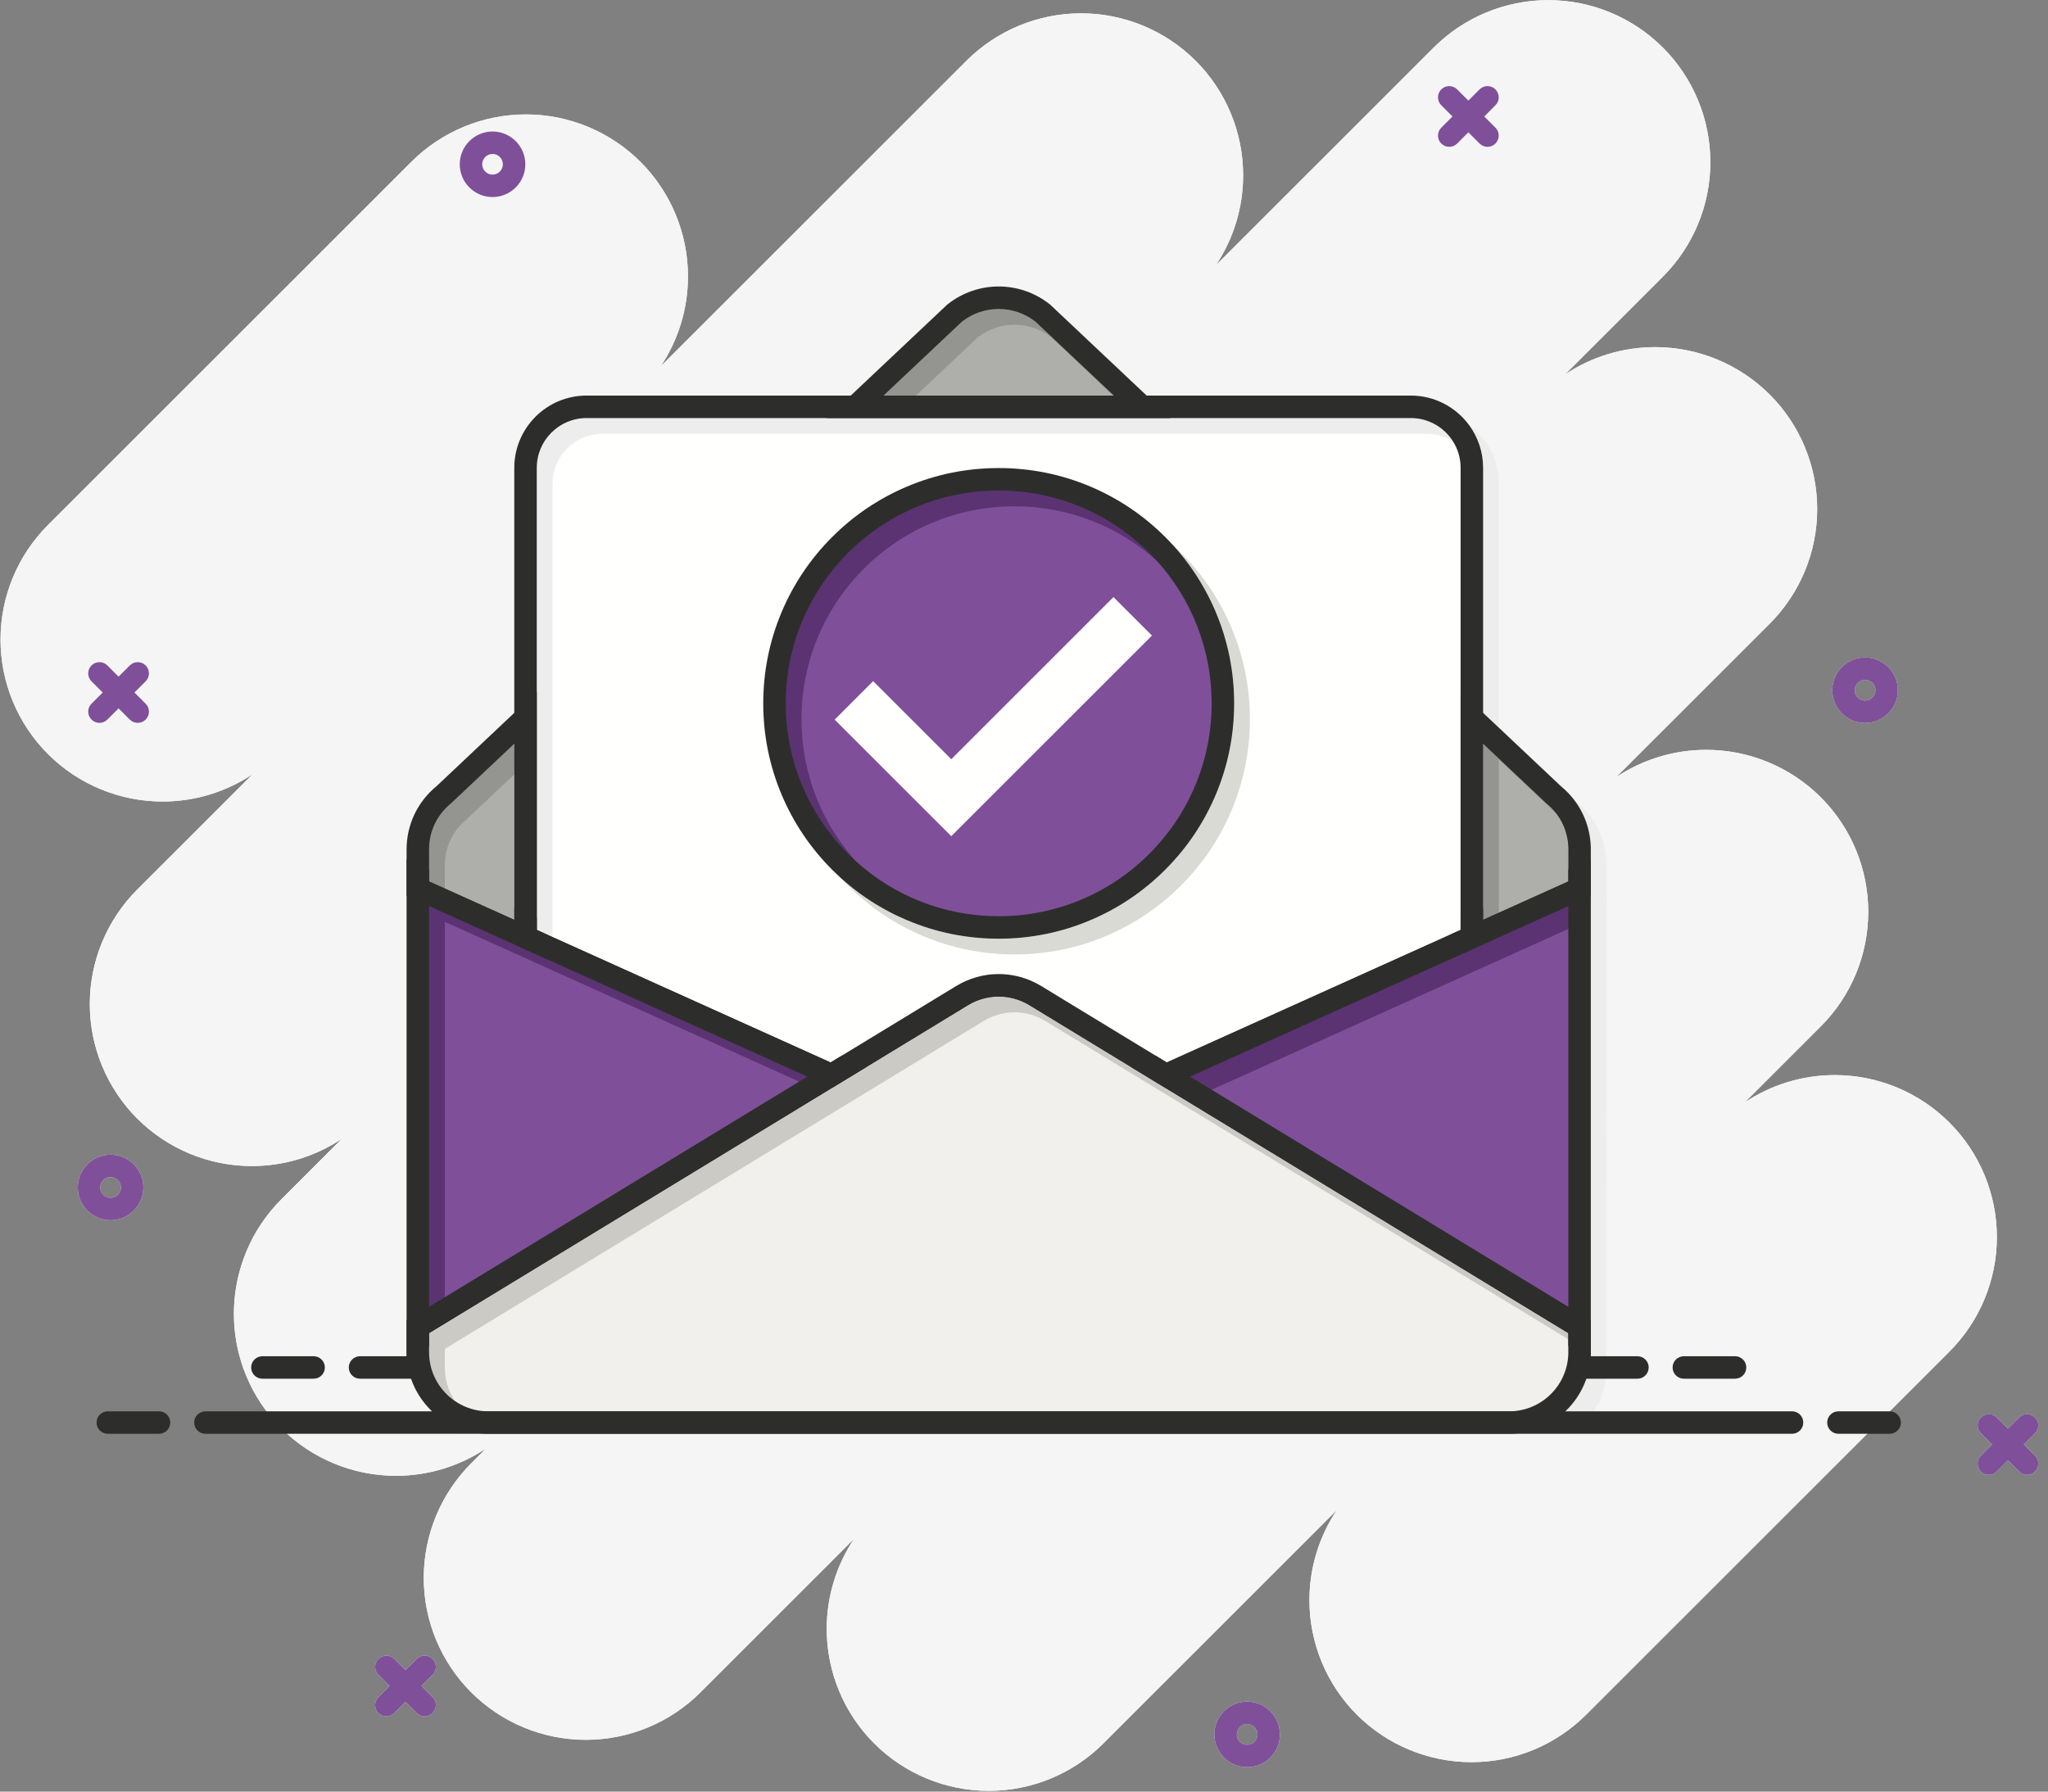 <svg width="160" height="140" viewBox="0 0 160 140" fill="none" xmlns="http://www.w3.org/2000/svg">
<rect x="0" y="0" width="160" height="140" fill="#808080" stroke="none"/>
<g clip-path="url(#clip0_5_11)">
<path fill-rule="evenodd" clip-rule="evenodd" d="M3.75 58.925C6.124 61.299 9.345 62.633 12.703 62.633C15.226 62.633 17.671 61.88 19.738 60.499L10.724 69.51C8.35 71.884 7.016 75.103 7.016 78.46C7.016 81.818 8.35 85.037 10.724 87.411C13.099 89.785 16.32 91.119 19.678 91.119C22.201 91.119 24.646 90.366 26.713 88.985L21.982 93.714C19.607 96.088 18.273 99.308 18.273 102.665C18.273 106.022 19.607 109.242 21.982 111.615C24.357 113.99 27.577 115.323 30.936 115.323C33.458 115.323 35.903 114.57 37.971 113.19L36.815 114.345C34.44 116.719 33.106 119.939 33.106 123.295C33.106 126.653 34.44 129.872 36.815 132.246C39.19 134.62 42.41 135.954 45.768 135.954C49.127 135.954 52.347 134.62 54.722 132.246L66.72 120.251C65.34 122.317 64.586 124.762 64.586 127.284C64.586 130.641 65.92 133.861 68.295 136.235C70.669 138.609 73.89 139.942 77.249 139.942C80.606 139.942 83.827 138.609 86.202 136.235L104.433 118.009C103.052 120.076 102.299 122.52 102.299 125.042C102.299 128.399 103.633 131.619 106.007 133.993C108.382 136.366 111.602 137.7 114.961 137.7C118.319 137.7 121.539 136.366 123.914 133.993L152.296 105.619C154.671 103.245 156.005 100.025 156.005 96.668C156.005 93.311 154.671 90.091 152.296 87.718C149.922 85.344 146.701 84.01 143.343 84.01C140.82 84.01 138.375 84.763 136.308 86.144L142.249 80.204C144.624 77.83 145.958 74.611 145.958 71.253C145.958 67.897 144.624 64.677 142.249 62.303C139.875 59.929 136.654 58.595 133.296 58.595C130.773 58.595 128.328 59.348 126.261 60.729L138.26 48.734C140.634 46.36 141.968 43.14 141.968 39.783C141.968 36.426 140.634 33.206 138.26 30.832C135.885 28.458 132.664 27.125 129.307 27.125C126.783 27.125 124.339 27.878 122.272 29.258L129.913 21.619C132.287 19.245 133.621 16.026 133.621 12.669C133.621 9.311 132.287 6.092 129.913 3.718C127.538 1.344 124.317 0.01 120.96 0.01C117.601 0.01 114.381 1.344 112.006 3.718L94.985 20.733C96.367 18.667 97.12 16.222 97.12 13.7C97.12 10.343 95.786 7.123 93.411 4.75C91.036 2.376 87.816 1.042 84.458 1.042C81.099 1.042 77.879 2.376 75.504 4.75L51.613 28.633C52.994 26.567 53.748 24.122 53.748 21.6C53.748 18.243 52.414 15.024 50.039 12.65C47.664 10.276 44.444 8.942 41.085 8.942C37.727 8.942 34.507 10.276 32.132 12.65L3.75 41.023C1.375 43.398 0.041 46.617 0.041 49.974C0.041 53.331 1.375 56.551 3.75 58.925Z" fill="#FFFFFE"/>
<path fill-rule="evenodd" clip-rule="evenodd" d="M155.632 112.879L154.756 113.755C154.414 114.097 154.414 114.652 154.756 114.995C155.098 115.337 155.653 115.337 155.996 114.995L156.872 114.119L157.748 114.995C158.091 115.337 158.646 115.337 158.988 114.995C159.33 114.652 159.33 114.097 158.988 113.755L158.112 112.879L158.988 112.003C159.33 111.661 159.33 111.106 158.988 110.764C158.817 110.592 158.592 110.507 158.368 110.507C158.144 110.507 157.92 110.592 157.748 110.764L156.872 111.64L155.996 110.764C155.825 110.592 155.6 110.507 155.376 110.507C155.152 110.507 154.927 110.592 154.756 110.764C154.414 111.106 154.414 111.661 154.756 112.003L155.632 112.879Z" fill="#FFFFFE"/>
<path fill-rule="evenodd" clip-rule="evenodd" d="M30.441 131.75L29.565 132.625C29.222 132.968 29.222 133.523 29.565 133.865C29.907 134.207 30.462 134.207 30.805 133.865L31.681 132.989L32.557 133.865C32.899 134.207 33.455 134.207 33.797 133.865C34.14 133.523 34.14 132.968 33.797 132.625L32.921 131.75L33.797 130.874C34.14 130.531 34.14 129.976 33.797 129.634C33.626 129.463 33.401 129.377 33.177 129.377C32.953 129.377 32.728 129.463 32.557 129.634L31.681 130.51L30.805 129.634C30.634 129.463 30.409 129.377 30.185 129.377C29.96 129.377 29.736 129.463 29.565 129.634C29.222 129.976 29.222 130.531 29.565 130.874L30.441 131.75Z" fill="#FFFFFE"/>
<path fill-rule="evenodd" clip-rule="evenodd" d="M8.024 54.114L7.148 54.99C6.805 55.332 6.805 55.887 7.148 56.229C7.49 56.572 8.045 56.572 8.388 56.229L9.264 55.353L10.14 56.229C10.482 56.572 11.037 56.572 11.38 56.229C11.722 55.887 11.722 55.332 11.38 54.99L10.504 54.114L11.38 53.238C11.722 52.896 11.722 52.341 11.38 51.998C11.209 51.827 10.984 51.742 10.76 51.742C10.535 51.742 10.311 51.827 10.14 51.998L9.264 52.874L8.388 51.998C8.216 51.827 7.992 51.742 7.768 51.742C7.543 51.742 7.319 51.827 7.148 51.998C6.805 52.341 6.805 52.896 7.148 53.238L8.024 54.114Z" fill="#FFFFFE"/>
<path fill-rule="evenodd" clip-rule="evenodd" d="M113.475 9.101L112.599 9.977C112.257 10.319 112.257 10.874 112.599 11.216C112.942 11.559 113.497 11.559 113.839 11.216L114.715 10.34L115.591 11.216C115.934 11.559 116.489 11.559 116.831 11.216C117.174 10.874 117.174 10.319 116.831 9.977L115.956 9.101L116.831 8.225C117.174 7.883 117.174 7.328 116.831 6.985C116.66 6.814 116.436 6.728 116.212 6.728C115.987 6.728 115.763 6.814 115.591 6.985L114.715 7.861L113.839 6.985C113.668 6.814 113.444 6.728 113.219 6.728C112.995 6.728 112.771 6.814 112.599 6.985C112.257 7.328 112.257 7.883 112.599 8.225L113.475 9.101Z" fill="#FFFFFE"/>
<path fill-rule="evenodd" clip-rule="evenodd" d="M97.434 136.339C97.879 136.339 98.242 135.977 98.242 135.531C98.242 135.086 97.879 134.724 97.434 134.724C96.989 134.724 96.627 135.086 96.627 135.531C96.627 135.977 96.989 136.339 97.434 136.339ZM97.434 132.971C98.847 132.971 99.995 134.119 99.995 135.531C99.995 136.943 98.847 138.092 97.434 138.092C96.022 138.092 94.873 136.943 94.873 135.531C94.873 134.119 96.022 132.971 97.434 132.971Z" fill="#FFFFFE"/>
<path fill-rule="evenodd" clip-rule="evenodd" d="M145.711 54.742C146.156 54.742 146.519 54.38 146.519 53.935C146.519 53.49 146.156 53.127 145.711 53.127C145.265 53.127 144.903 53.49 144.903 53.935C144.903 54.38 145.265 54.742 145.711 54.742ZM145.711 51.374C147.123 51.374 148.272 52.523 148.272 53.935C148.272 55.347 147.123 56.496 145.711 56.496C144.299 56.496 143.149 55.347 143.149 53.935C143.149 52.523 144.299 51.374 145.711 51.374Z" fill="#FFFFFE"/>
<path fill-rule="evenodd" clip-rule="evenodd" d="M38.48 13.645C38.925 13.645 39.287 13.283 39.287 12.838C39.287 12.392 38.925 12.03 38.48 12.03C38.034 12.03 37.672 12.392 37.672 12.838C37.672 13.283 38.034 13.645 38.48 13.645ZM38.48 10.277C39.892 10.277 41.041 11.425 41.041 12.838C41.041 14.249 39.892 15.398 38.48 15.398C37.067 15.398 35.918 14.249 35.918 12.838C35.918 11.425 37.067 10.277 38.48 10.277Z" fill="#FFFFFE"/>
<path fill-rule="evenodd" clip-rule="evenodd" d="M8.639 93.598C9.084 93.598 9.447 93.236 9.447 92.79C9.447 92.345 9.084 91.983 8.639 91.983C8.193 91.983 7.831 92.345 7.831 92.79C7.831 93.236 8.193 93.598 8.639 93.598ZM8.639 90.23C10.051 90.23 11.2 91.378 11.2 92.79C11.2 94.202 10.051 95.351 8.639 95.351C7.226 95.351 6.077 94.202 6.077 92.79C6.077 91.378 7.226 90.23 8.639 90.23Z" fill="#FFFFFE"/>
<path fill-rule="evenodd" clip-rule="evenodd" d="M3.75 58.925C6.124 61.299 9.345 62.633 12.703 62.633C15.226 62.633 17.671 61.88 19.738 60.499L10.724 69.51C8.35 71.884 7.016 75.103 7.016 78.46C7.016 81.818 8.35 85.037 10.724 87.411C13.099 89.785 16.32 91.119 19.678 91.119C22.201 91.119 24.646 90.366 26.713 88.985L21.982 93.714C19.607 96.088 18.273 99.308 18.273 102.665C18.273 106.022 19.607 109.242 21.982 111.615C24.357 113.99 27.577 115.323 30.936 115.323C33.458 115.323 35.903 114.57 37.971 113.19L36.815 114.345C34.44 116.719 33.106 119.939 33.106 123.295C33.106 126.653 34.44 129.872 36.815 132.246C39.19 134.62 42.41 135.954 45.768 135.954C49.127 135.954 52.347 134.62 54.722 132.246L66.72 120.251C65.34 122.317 64.586 124.762 64.586 127.284C64.586 130.641 65.92 133.861 68.295 136.235C70.669 138.609 73.89 139.942 77.249 139.942C80.606 139.942 83.827 138.609 86.202 136.235L104.433 118.009C103.052 120.076 102.299 122.52 102.299 125.042C102.299 128.399 103.633 131.619 106.007 133.993C108.382 136.366 111.602 137.7 114.961 137.7C118.319 137.7 121.539 136.366 123.914 133.993L152.296 105.619C154.671 103.245 156.005 100.025 156.005 96.668C156.005 93.311 154.671 90.091 152.296 87.718C149.922 85.344 146.701 84.01 143.343 84.01C140.82 84.01 138.375 84.763 136.308 86.144L142.249 80.204C144.624 77.83 145.958 74.611 145.958 71.253C145.958 67.897 144.624 64.677 142.249 62.303C139.875 59.929 136.654 58.595 133.296 58.595C130.773 58.595 128.328 59.348 126.261 60.729L138.26 48.734C140.634 46.36 141.968 43.14 141.968 39.783C141.968 36.426 140.634 33.206 138.26 30.832C135.885 28.458 132.664 27.125 129.307 27.125C126.783 27.125 124.339 27.878 122.272 29.258L129.913 21.619C132.287 19.245 133.621 16.026 133.621 12.669C133.621 9.311 132.287 6.092 129.913 3.718C127.538 1.344 124.317 0.01 120.96 0.01C117.601 0.01 114.381 1.344 112.006 3.718L94.985 20.733C96.367 18.667 97.12 16.222 97.12 13.7C97.12 10.343 95.786 7.123 93.411 4.75C91.036 2.376 87.816 1.042 84.458 1.042C81.099 1.042 77.879 2.376 75.504 4.75L51.613 28.633C52.994 26.567 53.748 24.122 53.748 21.6C53.748 18.243 52.414 15.024 50.039 12.65C47.664 10.276 44.444 8.942 41.085 8.942C37.727 8.942 34.507 10.276 32.132 12.65L3.75 41.023C1.375 43.398 0.041 46.617 0.041 49.974C0.041 53.331 1.375 56.551 3.75 58.925Z" fill="#F5F5F5"/>
<path fill-rule="evenodd" clip-rule="evenodd" d="M155.632 112.879L154.756 113.755C154.414 114.097 154.414 114.652 154.756 114.995C155.098 115.337 155.653 115.337 155.996 114.995L156.872 114.119L157.748 114.995C158.091 115.337 158.646 115.337 158.988 114.995C159.33 114.652 159.33 114.097 158.988 113.755L158.112 112.879L158.988 112.003C159.33 111.661 159.33 111.106 158.988 110.764C158.817 110.592 158.592 110.507 158.368 110.507C158.144 110.507 157.92 110.592 157.748 110.764L156.872 111.64L155.996 110.764C155.825 110.592 155.6 110.507 155.376 110.507C155.152 110.507 154.927 110.592 154.756 110.764C154.414 111.106 154.414 111.661 154.756 112.003L155.632 112.879Z" fill="#7F5099"/>
<path fill-rule="evenodd" clip-rule="evenodd" d="M30.441 131.75L29.565 132.625C29.222 132.968 29.222 133.523 29.565 133.865C29.907 134.207 30.462 134.207 30.805 133.865L31.681 132.989L32.557 133.865C32.899 134.207 33.455 134.207 33.797 133.865C34.14 133.523 34.14 132.968 33.797 132.625L32.921 131.75L33.797 130.874C34.14 130.531 34.14 129.976 33.797 129.634C33.626 129.463 33.401 129.377 33.177 129.377C32.953 129.377 32.728 129.463 32.557 129.634L31.681 130.51L30.805 129.634C30.634 129.463 30.409 129.377 30.185 129.377C29.96 129.377 29.736 129.463 29.565 129.634C29.222 129.976 29.222 130.531 29.565 130.874L30.441 131.75Z" fill="#7F5099"/>
<path fill-rule="evenodd" clip-rule="evenodd" d="M8.024 54.114L7.148 54.99C6.805 55.332 6.805 55.887 7.148 56.229C7.49 56.572 8.045 56.572 8.388 56.229L9.264 55.353L10.14 56.229C10.482 56.572 11.037 56.572 11.38 56.229C11.722 55.887 11.722 55.332 11.38 54.99L10.504 54.114L11.38 53.238C11.722 52.896 11.722 52.341 11.38 51.998C11.209 51.827 10.984 51.742 10.76 51.742C10.535 51.742 10.311 51.827 10.14 51.998L9.264 52.874L8.388 51.998C8.216 51.827 7.992 51.742 7.768 51.742C7.543 51.742 7.319 51.827 7.148 51.998C6.805 52.341 6.805 52.896 7.148 53.238L8.024 54.114Z" fill="#7F5099"/>
<path fill-rule="evenodd" clip-rule="evenodd" d="M113.475 9.101L112.599 9.977C112.257 10.319 112.257 10.874 112.599 11.216C112.942 11.559 113.497 11.559 113.839 11.216L114.715 10.34L115.591 11.216C115.934 11.559 116.489 11.559 116.831 11.216C117.174 10.874 117.174 10.319 116.831 9.977L115.956 9.101L116.831 8.225C117.174 7.883 117.174 7.328 116.831 6.985C116.66 6.814 116.436 6.728 116.212 6.728C115.987 6.728 115.763 6.814 115.591 6.985L114.715 7.861L113.839 6.985C113.668 6.814 113.444 6.728 113.219 6.728C112.995 6.728 112.771 6.814 112.599 6.985C112.257 7.328 112.257 7.883 112.599 8.225L113.475 9.101Z" fill="#7F5099"/>
<path fill-rule="evenodd" clip-rule="evenodd" d="M97.434 136.339C97.879 136.339 98.242 135.977 98.242 135.531C98.242 135.086 97.879 134.724 97.434 134.724C96.989 134.724 96.627 135.086 96.627 135.531C96.627 135.977 96.989 136.339 97.434 136.339ZM97.434 132.971C98.847 132.971 99.995 134.119 99.995 135.531C99.995 136.943 98.847 138.092 97.434 138.092C96.022 138.092 94.873 136.943 94.873 135.531C94.873 134.119 96.022 132.971 97.434 132.971Z" fill="#7F5099"/>
<path fill-rule="evenodd" clip-rule="evenodd" d="M145.711 54.742C146.156 54.742 146.519 54.38 146.519 53.935C146.519 53.49 146.156 53.127 145.711 53.127C145.265 53.127 144.903 53.49 144.903 53.935C144.903 54.38 145.265 54.742 145.711 54.742ZM145.711 51.374C147.123 51.374 148.272 52.523 148.272 53.935C148.272 55.347 147.123 56.496 145.711 56.496C144.299 56.496 143.149 55.347 143.149 53.935C143.149 52.523 144.299 51.374 145.711 51.374Z" fill="#7F5099"/>
<path fill-rule="evenodd" clip-rule="evenodd" d="M38.48 13.645C38.925 13.645 39.287 13.283 39.287 12.838C39.287 12.392 38.925 12.03 38.48 12.03C38.034 12.03 37.672 12.392 37.672 12.838C37.672 13.283 38.034 13.645 38.48 13.645ZM38.48 10.277C39.892 10.277 41.041 11.425 41.041 12.838C41.041 14.249 39.892 15.398 38.48 15.398C37.067 15.398 35.918 14.249 35.918 12.838C35.918 11.425 37.067 10.277 38.48 10.277Z" fill="#7F5099"/>
<path fill-rule="evenodd" clip-rule="evenodd" d="M8.639 93.598C9.084 93.598 9.447 93.236 9.447 92.79C9.447 92.345 9.084 91.983 8.639 91.983C8.193 91.983 7.831 92.345 7.831 92.79C7.831 93.236 8.193 93.598 8.639 93.598ZM8.639 90.23C10.051 90.23 11.2 91.378 11.2 92.79C11.2 94.202 10.051 95.351 8.639 95.351C7.226 95.351 6.077 94.202 6.077 92.79C6.077 91.378 7.226 90.23 8.639 90.23Z" fill="#7F5099"/>
<path fill-rule="evenodd" clip-rule="evenodd" d="M89.258 83.901L123.403 68.503V104.686L89.258 83.901Z" fill="#7F5099"/>
<path fill-rule="evenodd" clip-rule="evenodd" d="M122.525 68.877L115.867 71.879V58.119L120.794 62.766L120.809 62.777C120.878 62.834 120.946 62.892 121.012 62.953C121.03 62.968 121.048 62.984 121.065 63.001C121.083 63.017 121.1 63.034 121.117 63.05C121.133 63.066 121.149 63.081 121.165 63.097C121.179 63.111 121.194 63.126 121.208 63.141C121.224 63.156 121.239 63.172 121.254 63.188C121.28 63.215 121.304 63.241 121.328 63.268C121.357 63.299 121.385 63.331 121.413 63.364C121.419 63.37 121.425 63.377 121.43 63.384C121.458 63.416 121.485 63.45 121.512 63.483C121.54 63.518 121.569 63.554 121.596 63.591L121.598 63.594L121.6 63.596C121.613 63.614 121.627 63.632 121.64 63.65C121.648 63.661 121.656 63.672 121.663 63.683C121.678 63.703 121.693 63.724 121.707 63.744C121.745 63.799 121.782 63.855 121.817 63.911C121.828 63.928 121.838 63.944 121.848 63.96C121.856 63.972 121.863 63.984 121.869 63.996C121.882 64.016 121.894 64.037 121.905 64.057C121.921 64.084 121.936 64.11 121.951 64.138C121.959 64.152 121.967 64.166 121.975 64.181C121.99 64.209 122.005 64.237 122.019 64.265C122.038 64.303 122.057 64.341 122.076 64.379L122.078 64.384C122.095 64.42 122.112 64.457 122.129 64.495L122.129 64.496C122.143 64.528 122.158 64.561 122.171 64.593C122.175 64.603 122.179 64.612 122.183 64.622C122.198 64.658 122.212 64.694 122.226 64.731C122.238 64.763 122.25 64.796 122.261 64.829C122.267 64.845 122.273 64.861 122.278 64.876C122.284 64.893 122.29 64.91 122.295 64.927C122.302 64.947 122.308 64.966 122.314 64.986C122.316 64.993 122.318 64.999 122.32 65.005C122.329 65.035 122.338 65.064 122.346 65.094C122.355 65.124 122.363 65.153 122.37 65.183C122.377 65.204 122.382 65.225 122.387 65.246L122.389 65.254C122.405 65.319 122.42 65.384 122.433 65.449C122.437 65.469 122.441 65.489 122.444 65.509C122.45 65.539 122.456 65.571 122.461 65.602C122.467 65.638 122.473 65.675 122.478 65.712C122.479 65.72 122.481 65.729 122.482 65.737C122.486 65.771 122.491 65.804 122.494 65.838C122.495 65.847 122.496 65.856 122.497 65.865C122.501 65.894 122.503 65.922 122.506 65.951C122.51 65.999 122.514 66.047 122.517 66.095C122.518 66.109 122.518 66.123 122.519 66.137C122.52 66.166 122.521 66.197 122.522 66.227C122.523 66.234 122.523 66.241 122.523 66.249C122.524 66.29 122.525 66.33 122.525 66.371V68.877ZM123.368 65.742C123.206 64.321 122.5 63.02 121.373 62.104L115.867 56.911L115.343 56.417L114.13 55.273V73.626L114.989 73.239L115.343 73.079L123.403 69.444V66.371C123.403 66.159 123.391 65.95 123.368 65.742Z" fill="#AEAFAB"/>
<path fill-rule="evenodd" clip-rule="evenodd" d="M122.525 66.371V68.877L115.867 71.879V58.119L120.794 62.766L120.809 62.777C121.899 63.659 122.525 64.969 122.525 66.371Z" fill="#AEAFAB"/>
<path fill-rule="evenodd" clip-rule="evenodd" d="M65.904 32.648L74.558 24.485L74.63 24.429C75.59 23.677 76.795 23.263 78.023 23.263C79.252 23.263 80.456 23.677 81.416 24.429L81.488 24.485L90.142 32.648H65.904Z" fill="#AEAFAB"/>
<path fill-rule="evenodd" clip-rule="evenodd" d="M32.643 68.503L66.788 83.901L32.643 104.686V68.503Z" fill="#7F5099"/>
<path fill-rule="evenodd" clip-rule="evenodd" d="M33.521 66.371C33.521 64.969 34.147 63.659 35.237 62.778L35.251 62.766L40.179 58.119V71.879L33.521 68.877V66.371ZM41.412 55.748L34.672 62.105C33.382 63.154 32.643 64.708 32.643 66.371V69.444L32.997 69.604L40.179 72.843L41.057 73.239L41.916 73.626V55.273L41.412 55.748Z" fill="#AEAFAB"/>
<path fill-rule="evenodd" clip-rule="evenodd" d="M40.179 58.119V71.879L33.521 68.877V66.371C33.521 64.969 34.147 63.659 35.237 62.778L35.251 62.766L40.179 58.119Z" fill="#AEAFAB"/>
<path fill-rule="evenodd" clip-rule="evenodd" d="M96.418 54.964C96.418 57.445 95.931 59.853 94.972 62.122C94.045 64.312 92.719 66.278 91.03 67.966C89.341 69.655 87.374 70.98 85.184 71.906C82.915 72.866 80.506 73.353 78.023 73.353C75.54 73.353 73.131 72.866 70.862 71.906C68.672 70.98 66.705 69.655 65.016 67.966C63.327 66.278 62.002 64.312 61.075 62.122C60.115 59.853 59.629 57.445 59.629 54.964C59.629 52.482 60.115 50.073 61.075 47.805C62.002 45.615 63.327 43.649 65.016 41.961C66.705 40.272 68.672 38.947 70.862 38.02C73.131 37.061 75.54 36.575 78.023 36.575C80.506 36.575 82.915 37.061 85.184 38.02C87.374 38.947 89.341 40.272 91.03 41.961C92.719 43.649 94.045 45.615 94.972 47.805C95.931 50.073 96.418 52.482 96.418 54.964Z" fill="#FFFFFE"/>
<path fill-rule="evenodd" clip-rule="evenodd" d="M114.11 72.671L91.156 83.023L81.341 77.048C80.338 76.438 79.191 76.115 78.023 76.115C76.855 76.115 75.708 76.438 74.705 77.048L64.89 83.023L43.169 73.227L42.794 73.059L41.936 72.671V36.555C41.936 34.411 43.681 32.668 45.825 32.668H110.221C111.609 32.668 112.829 33.397 113.517 34.493C113.893 35.091 114.11 35.798 114.11 36.555V72.671ZM114.969 36.125C114.811 34.356 113.68 32.862 112.116 32.182C111.535 31.929 110.894 31.789 110.221 31.789H45.825C43.196 31.789 41.057 33.927 41.057 36.555V73.239L41.916 73.626L42.794 74.022L63.981 83.576L64.951 84.014L65.899 84.442L75.608 78.531C76.34 78.086 77.175 77.851 78.023 77.851C78.871 77.851 79.707 78.086 80.438 78.531L90.147 84.442L91.095 84.014L91.61 83.782L92.065 83.576L113.251 74.022L114.13 73.626L114.989 73.239V36.555C114.989 36.41 114.982 36.267 114.969 36.125Z" fill="#FFFFFE"/>
<path fill-rule="evenodd" clip-rule="evenodd" d="M65.646 68.567C65.432 68.372 65.222 68.172 65.016 67.966C63.327 66.278 62.002 64.312 61.075 62.122C60.115 59.853 59.629 57.445 59.629 54.964C59.629 52.482 60.115 50.073 61.075 47.805C62.002 45.615 63.327 43.649 65.016 41.961C66.705 40.272 68.672 38.947 70.862 38.02C73.131 37.061 75.54 36.575 78.023 36.575C80.506 36.575 82.915 37.061 85.184 38.02C87.374 38.947 89.341 40.272 91.03 41.961C91.236 42.167 91.437 42.377 91.632 42.591L91.634 42.593C91.677 42.64 91.72 42.688 91.763 42.736C91.804 42.782 91.845 42.829 91.885 42.875L91.897 42.888C91.926 42.922 91.956 42.956 91.985 42.989C92.041 43.055 92.096 43.12 92.151 43.186C92.19 43.232 92.229 43.279 92.267 43.326C92.326 43.397 92.383 43.469 92.441 43.541C92.465 43.571 92.489 43.602 92.513 43.632C92.636 43.789 92.757 43.949 92.876 44.11C92.903 44.148 92.931 44.187 92.959 44.225C92.969 44.24 92.98 44.255 92.99 44.269C93.025 44.316 93.058 44.364 93.091 44.411C93.129 44.464 93.165 44.517 93.202 44.57C93.238 44.623 93.275 44.677 93.311 44.731C93.347 44.784 93.382 44.838 93.418 44.892C93.528 45.06 93.635 45.23 93.739 45.401C93.76 45.435 93.781 45.469 93.801 45.503C93.868 45.615 93.935 45.728 93.999 45.842C94.025 45.886 94.049 45.929 94.074 45.973C94.1 46.019 94.125 46.064 94.15 46.11C94.171 46.148 94.192 46.186 94.212 46.225C94.308 46.401 94.401 46.58 94.491 46.761C94.508 46.796 94.526 46.831 94.543 46.867C94.571 46.923 94.598 46.98 94.625 47.036C94.642 47.073 94.66 47.109 94.677 47.146C94.691 47.176 94.706 47.206 94.719 47.237C94.761 47.326 94.802 47.415 94.841 47.505C94.859 47.545 94.877 47.585 94.894 47.625C94.92 47.685 94.946 47.745 94.972 47.805C95.931 50.073 96.418 52.482 96.418 54.964C96.418 57.445 95.931 59.853 94.972 62.122C94.045 64.312 92.719 66.278 91.03 67.966C89.341 69.655 87.374 70.98 85.184 71.907C82.915 72.866 80.506 73.353 78.023 73.353C75.54 73.353 73.131 72.866 70.862 71.907C70.65 71.817 70.441 71.724 70.234 71.626C70.175 71.599 70.116 71.571 70.057 71.543C70.053 71.541 70.048 71.539 70.044 71.537C69.988 71.51 69.932 71.483 69.876 71.455C69.864 71.449 69.852 71.443 69.84 71.438C69.778 71.406 69.716 71.375 69.654 71.344C69.602 71.317 69.549 71.29 69.497 71.262C69.34 71.18 69.184 71.096 69.03 71.009C68.986 70.985 68.942 70.96 68.899 70.935C68.848 70.906 68.797 70.877 68.747 70.847C68.712 70.828 68.677 70.807 68.642 70.786C68.596 70.759 68.55 70.731 68.504 70.703L68.492 70.696C68.443 70.666 68.394 70.637 68.346 70.606C68.093 70.45 67.844 70.288 67.599 70.119C67.563 70.094 67.527 70.069 67.492 70.044C67.448 70.014 67.405 69.983 67.362 69.953C67.314 69.919 67.267 69.885 67.219 69.85C67.18 69.822 67.141 69.793 67.101 69.763C67.066 69.737 67.031 69.711 66.996 69.685C66.888 69.604 66.78 69.522 66.674 69.438C66.618 69.394 66.564 69.351 66.509 69.306C66.416 69.232 66.323 69.156 66.232 69.079C66.192 69.046 66.153 69.013 66.114 68.979C66.072 68.944 66.03 68.908 65.989 68.873C65.95 68.838 65.911 68.805 65.872 68.77C65.797 68.704 65.721 68.636 65.647 68.568L65.646 68.567ZM113.517 34.493C112.829 33.397 111.609 32.668 110.221 32.668H45.825C43.681 32.668 41.936 34.411 41.936 36.555V72.671L42.794 73.059L43.169 73.227L64.89 83.023L74.705 77.048C75.708 76.438 76.855 76.115 78.023 76.115C79.191 76.115 80.338 76.438 81.341 77.048L91.156 83.023L114.11 72.671V36.555C114.11 35.798 113.893 35.091 113.517 34.493Z" fill="#FFFFFE"/>
<path fill-rule="evenodd" clip-rule="evenodd" d="M78.023 72.474C75.659 72.474 73.365 72.011 71.205 71.098C69.119 70.216 67.246 68.953 65.637 67.345C64.029 65.737 62.766 63.865 61.884 61.779C60.97 59.62 60.507 57.327 60.507 54.964C60.507 52.6 60.97 50.306 61.884 48.147C62.766 46.062 64.029 44.19 65.637 42.582C67.246 40.974 69.119 39.711 71.205 38.829C73.365 37.916 75.659 37.453 78.023 37.453C80.388 37.453 82.681 37.916 84.841 38.829C86.927 39.711 88.8 40.974 90.409 42.582C92.017 44.19 93.28 46.062 94.162 48.147C95.076 50.306 95.539 52.6 95.539 54.964C95.539 57.327 95.076 59.62 94.162 61.779C93.28 63.865 92.017 65.737 90.409 67.345C88.8 68.953 86.927 70.216 84.841 71.098C82.681 72.011 80.388 72.474 78.023 72.474Z" fill="#7F5099"/>
<path fill-rule="evenodd" clip-rule="evenodd" d="M74.318 59.327L68.217 53.227L65.209 56.234L74.318 65.341L89.997 49.666L86.989 46.659L74.318 59.327Z" fill="#FFFFFE"/>
<path fill-rule="evenodd" clip-rule="evenodd" d="M122.525 105.662C122.525 108.211 120.451 110.284 117.902 110.284H38.144C38.112 110.284 38.079 110.283 38.046 110.283C38.031 110.282 38.017 110.282 38.002 110.281C37.971 110.28 37.939 110.28 37.907 110.278C37.881 110.277 37.855 110.275 37.829 110.273C37.785 110.27 37.743 110.267 37.699 110.262C37.678 110.261 37.657 110.258 37.636 110.256C37.619 110.254 37.602 110.252 37.586 110.25C37.569 110.248 37.553 110.246 37.537 110.244C37.473 110.236 37.41 110.226 37.348 110.215C37.328 110.212 37.309 110.208 37.29 110.205C37.26 110.199 37.231 110.193 37.201 110.187C37.168 110.18 37.134 110.173 37.102 110.165C36.96 110.132 36.82 110.093 36.684 110.047C36.666 110.042 36.648 110.036 36.63 110.029C36.61 110.022 36.59 110.015 36.57 110.008C36.485 109.977 36.401 109.943 36.319 109.908C36.302 109.901 36.286 109.894 36.269 109.886C36.25 109.878 36.23 109.869 36.211 109.86C36.118 109.817 36.026 109.771 35.936 109.721C35.907 109.706 35.879 109.69 35.852 109.674C35.846 109.671 35.841 109.669 35.836 109.665C35.807 109.649 35.778 109.632 35.749 109.613C35.717 109.594 35.686 109.575 35.655 109.555C35.623 109.535 35.592 109.514 35.562 109.493L35.552 109.487L35.551 109.486C35.541 109.479 35.53 109.472 35.52 109.464C35.498 109.45 35.476 109.434 35.454 109.418C35.438 109.407 35.421 109.395 35.405 109.383C35.392 109.373 35.379 109.363 35.366 109.353C35.343 109.336 35.319 109.319 35.297 109.3C35.237 109.254 35.178 109.205 35.121 109.155C35.105 109.142 35.09 109.128 35.074 109.114C35.058 109.1 35.041 109.085 35.025 109.07C35.004 109.051 34.984 109.032 34.963 109.012L34.954 109.003C34.928 108.979 34.902 108.954 34.877 108.928C34.851 108.902 34.825 108.876 34.8 108.849C34.734 108.78 34.67 108.71 34.609 108.636C34.592 108.617 34.576 108.597 34.559 108.577C34.546 108.561 34.532 108.544 34.519 108.527C34.47 108.465 34.422 108.401 34.376 108.336C34.363 108.318 34.351 108.3 34.338 108.282C34.326 108.265 34.315 108.248 34.303 108.231C34.294 108.217 34.285 108.204 34.276 108.19C34.26 108.166 34.246 108.143 34.231 108.119C34.222 108.107 34.214 108.093 34.207 108.08C34.188 108.05 34.17 108.02 34.152 107.99L34.145 107.977C34.123 107.94 34.101 107.902 34.08 107.864C34.042 107.793 34.005 107.721 33.971 107.649C33.961 107.628 33.951 107.607 33.942 107.586C33.935 107.573 33.929 107.559 33.923 107.545C33.913 107.524 33.904 107.502 33.895 107.481C33.887 107.463 33.88 107.446 33.872 107.428C33.848 107.369 33.824 107.31 33.803 107.25C33.791 107.217 33.779 107.185 33.768 107.152C33.753 107.108 33.738 107.063 33.724 107.018C33.715 106.987 33.706 106.957 33.697 106.926C33.687 106.889 33.677 106.853 33.667 106.816L33.666 106.813C33.657 106.777 33.649 106.742 33.641 106.706L33.64 106.703C33.632 106.671 33.625 106.637 33.618 106.604C33.6 106.519 33.585 106.434 33.572 106.347C33.568 106.324 33.565 106.299 33.562 106.275C33.557 106.239 33.553 106.203 33.549 106.166C33.547 106.148 33.545 106.13 33.543 106.112C33.54 106.085 33.538 106.058 33.536 106.031C33.535 106.013 33.533 105.995 33.532 105.977C33.531 105.951 33.529 105.926 33.528 105.9C33.526 105.87 33.525 105.84 33.524 105.811C33.523 105.796 33.523 105.782 33.523 105.767C33.521 105.732 33.521 105.697 33.521 105.662V104.174L75.619 78.549C76.361 78.097 77.192 77.872 78.023 77.872C78.855 77.872 79.686 78.097 80.427 78.549L122.525 104.174V105.662ZM92.004 84.567L90.206 83.473L89.297 82.919L80.884 77.799C80.634 77.646 80.374 77.515 80.105 77.405C79.445 77.134 78.738 76.993 78.023 76.993C77.017 76.993 76.027 77.272 75.162 77.799L65.222 83.849L64.951 84.014L64.042 84.567L63.404 84.956L32.997 103.465L32.643 103.681V105.662C32.643 105.679 32.643 105.696 32.643 105.714C32.645 105.865 32.652 106.016 32.666 106.165C32.701 106.554 32.778 106.932 32.891 107.293C32.938 107.448 32.993 107.599 33.054 107.747C33.483 108.792 34.227 109.677 35.166 110.284C35.859 110.732 36.66 111.029 37.52 111.126C37.725 111.15 37.933 111.162 38.144 111.162H117.902C118.999 111.162 120.022 110.839 120.881 110.284C121.954 109.59 122.771 108.533 123.158 107.288C123.269 106.929 123.344 106.555 123.38 106.169C123.394 106.019 123.401 105.867 123.403 105.714C123.403 105.696 123.403 105.679 123.403 105.662V103.681L92.004 84.567Z" fill="#F1F0ED"/>
<path fill-rule="evenodd" clip-rule="evenodd" d="M122.525 104.174V105.662C122.525 108.211 120.451 110.284 117.902 110.284H38.144C35.595 110.284 33.521 108.211 33.521 105.662V104.174L75.619 78.549C76.361 78.097 77.192 77.872 78.023 77.872C78.855 77.872 79.686 78.097 80.427 78.549L122.525 104.174Z" fill="#F1F0ED"/>
<path fill-rule="evenodd" clip-rule="evenodd" d="M122.9 112.04H35.611C35.112 111.674 34.668 111.238 34.294 110.745C34.181 110.596 34.074 110.442 33.975 110.284C33.499 109.529 33.178 108.669 33.054 107.747C33.483 108.792 34.227 109.677 35.166 110.284C35.859 110.732 36.66 111.029 37.52 111.127C38.088 111.377 38.717 111.516 39.377 111.516H119.135C120.346 111.516 121.449 111.049 122.274 110.284C122.998 109.614 123.507 108.715 123.686 107.704C123.733 107.441 123.758 107.171 123.758 106.895V105.406L123.403 105.191V103.134L123.758 103.35V72.036L123.403 72.196V70.269L123.758 70.109V67.603C123.758 67.529 123.756 67.455 123.752 67.382C123.725 66.809 123.594 66.254 123.368 65.742C123.206 64.321 122.5 63.02 121.373 62.104L115.867 56.911L115.343 56.417V37.787C115.343 37.193 115.209 36.629 114.969 36.125C114.811 34.356 113.68 32.862 112.116 32.182C113.104 32.298 114.015 32.67 114.78 33.23C116.186 34.257 117.1 35.917 117.1 37.787V56.936L123.185 62.676C124.666 63.893 125.515 65.686 125.515 67.603L125.489 107.466C125.481 107.556 125.471 107.647 125.46 107.736C125.337 108.663 125.015 109.527 124.537 110.284C124.107 110.967 123.55 111.564 122.9 112.04ZM115.867 71.879L117.1 71.323L115.867 71.879ZM121.425 63.378C121.424 63.377 121.423 63.375 121.422 63.373C121.423 63.375 121.424 63.377 121.425 63.378ZM121.376 63.321C121.369 63.313 121.362 63.305 121.355 63.298C121.362 63.305 121.369 63.313 121.376 63.321ZM121.306 63.243C121.293 63.229 121.28 63.215 121.268 63.202C121.281 63.215 121.293 63.229 121.306 63.243ZM121.245 63.179C121.236 63.169 121.226 63.159 121.216 63.149C121.226 63.159 121.236 63.169 121.245 63.179ZM121.199 63.131C121.193 63.125 121.187 63.119 121.181 63.113C121.187 63.119 121.193 63.125 121.199 63.131ZM121.152 63.084C121.142 63.075 121.132 63.065 121.123 63.056C121.132 63.065 121.142 63.074 121.152 63.084ZM121.1 63.034C121.094 63.028 121.088 63.022 121.083 63.017C121.088 63.022 121.094 63.028 121.1 63.034Z" fill="#EDEDED"/>
<path fill-rule="evenodd" clip-rule="evenodd" d="M123.403 103.681L91.095 84.014L91.61 83.782L91.631 83.794L92.389 84.255L92.844 84.05L115.343 73.904V73.079L117.1 72.286V73.111L122.525 70.665L123.403 70.269V72.196L122.525 72.592L94.662 85.157L94.207 85.362L122.525 102.599L123.403 103.134V103.681Z" fill="#5B3372"/>
<path fill-rule="evenodd" clip-rule="evenodd" d="M115.343 73.079V56.417L115.867 56.911L121.373 62.104C122.5 63.02 123.206 64.321 123.368 65.742C123.076 65.076 122.625 64.482 122.041 64.01L122.027 63.998L121.6 63.595C121.544 63.521 121.486 63.449 121.425 63.378C121.424 63.377 121.423 63.375 121.422 63.373C121.406 63.356 121.391 63.338 121.376 63.321C121.369 63.313 121.362 63.305 121.355 63.298C121.339 63.279 121.322 63.261 121.306 63.243C121.293 63.229 121.281 63.215 121.268 63.202C121.26 63.194 121.253 63.187 121.245 63.179C121.236 63.169 121.226 63.159 121.216 63.149C121.211 63.143 121.205 63.137 121.199 63.131C121.193 63.125 121.187 63.119 121.181 63.113C121.171 63.103 121.161 63.093 121.152 63.084C121.142 63.074 121.132 63.065 121.123 63.056C121.115 63.048 121.108 63.041 121.1 63.034C121.094 63.028 121.088 63.022 121.083 63.017C120.995 62.934 120.903 62.854 120.809 62.777L120.794 62.766L115.867 58.119V71.879L117.1 71.323V72.286L115.343 73.079Z" fill="#949591"/>
<path fill-rule="evenodd" clip-rule="evenodd" d="M115.867 71.879V58.119L120.794 62.766L120.809 62.777C120.903 62.854 120.995 62.934 121.083 63.017C121.088 63.022 121.094 63.028 121.1 63.034C121.108 63.041 121.115 63.048 121.123 63.056C121.132 63.065 121.142 63.075 121.152 63.084C121.161 63.093 121.171 63.103 121.181 63.113C121.187 63.119 121.193 63.125 121.199 63.131C121.205 63.137 121.211 63.143 121.216 63.149C121.226 63.159 121.236 63.169 121.245 63.179C121.253 63.187 121.26 63.194 121.268 63.202C121.28 63.215 121.293 63.229 121.306 63.243C121.322 63.261 121.339 63.279 121.355 63.298C121.362 63.305 121.369 63.313 121.376 63.321C121.391 63.338 121.406 63.356 121.422 63.373C121.423 63.375 121.424 63.377 121.425 63.378C121.486 63.449 121.544 63.521 121.6 63.595L121.598 63.594L117.1 59.352V71.323L115.867 71.879Z" fill="#949591"/>
<path fill-rule="evenodd" clip-rule="evenodd" d="M90.439 31.789H89.232L81.488 24.485L81.416 24.429C81.02 24.119 80.583 23.866 80.12 23.677C81.237 23.829 82.304 24.275 83.19 24.969L83.231 25.001L83.294 25.051L90.37 31.724L90.439 31.789Z" fill="#C1C1BC"/>
<path fill-rule="evenodd" clip-rule="evenodd" d="M89.232 31.789H87.878L87.857 31.769L82.147 26.384L82.107 26.353C81.301 25.721 80.289 25.374 79.256 25.374C78.223 25.374 77.211 25.721 76.405 26.353L76.364 26.384L70.654 31.769L70.633 31.789H68.073L68.142 31.724L75.217 25.051L75.28 25.002L75.321 24.97C76.435 24.098 77.832 23.617 79.256 23.617C79.545 23.617 79.833 23.637 80.118 23.677H80.12C80.583 23.866 81.02 24.119 81.416 24.429L81.488 24.485L89.232 31.789Z" fill="#949591"/>
<path fill-rule="evenodd" clip-rule="evenodd" d="M32.997 103.465V69.604L40.179 72.843L41.057 73.239L41.916 73.626L42.794 74.022L63.981 83.576L64.951 84.014L64.042 84.567L63.404 84.956L63.382 84.946L62.434 84.518L34.754 72.036V102.396L32.997 103.465Z" fill="#5B3372"/>
<path fill-rule="evenodd" clip-rule="evenodd" d="M41.057 73.239L40.179 72.843L32.997 69.604V67.603C32.997 65.686 33.845 63.894 35.325 62.677L41.057 57.27V59.685L41.037 59.704L40.179 60.514V58.119L35.251 62.766L35.237 62.778C34.147 63.659 33.521 64.969 33.521 66.371V68.877L34.754 69.433V70.109L40.179 72.555L41.057 72.951V73.239Z" fill="#949591"/>
<path fill-rule="evenodd" clip-rule="evenodd" d="M34.754 69.433L33.521 68.877V66.371C33.521 64.969 34.147 63.659 35.237 62.778L35.251 62.766L40.179 58.119V60.514L36.484 63.999L36.469 64.01C35.38 64.892 34.754 66.202 34.754 67.603V69.433Z" fill="#949591"/>
<path fill-rule="evenodd" clip-rule="evenodd" d="M91.095 84.014L90.206 83.473L89.297 82.919L80.884 77.799C80.634 77.646 80.374 77.515 80.105 77.405C80.132 77.408 80.159 77.412 80.185 77.416C81.026 77.54 81.839 77.833 82.574 78.281L90.701 83.228L90.722 83.24L91.5 83.714L91.61 83.782L91.095 84.014ZM64.951 84.014L63.981 83.576L42.794 74.022L41.916 73.626L41.057 73.239V72.951L41.412 73.111V59.351L41.057 59.685V57.27L41.065 57.264L41.412 56.936V37.787C41.412 34.675 43.945 32.144 47.057 32.144H67.697L68.073 31.789H70.633L70.258 32.144H88.254L87.878 31.789H90.439L90.814 32.144H111.454C111.678 32.144 111.899 32.157 112.116 32.182C113.68 32.862 114.811 34.356 114.969 36.125C114.65 35.453 114.143 34.886 113.517 34.493C112.829 33.397 111.609 32.668 110.221 32.668H45.825C43.681 32.668 41.936 34.411 41.936 36.555V72.671L42.794 73.059L43.169 73.227V73.904L44.027 74.291L64.251 83.412L65.222 83.849L64.951 84.014Z" fill="#DADAD5"/>
<path fill-rule="evenodd" clip-rule="evenodd" d="M35.336 109.331C35.328 109.325 35.321 109.32 35.313 109.313C35.321 109.319 35.328 109.325 35.336 109.331ZM35.234 109.251C35.211 109.232 35.188 109.213 35.165 109.193C35.188 109.213 35.211 109.232 35.234 109.251ZM33.775 107.173C33.773 107.166 33.77 107.16 33.768 107.152C33.762 107.135 33.756 107.117 33.75 107.1C33.758 107.124 33.767 107.149 33.775 107.173ZM33.735 107.053C33.731 107.041 33.728 107.03 33.724 107.018C33.715 106.987 33.706 106.957 33.697 106.926C33.687 106.889 33.677 106.853 33.667 106.816L33.666 106.813C33.661 106.791 33.655 106.769 33.65 106.747C33.675 106.85 33.703 106.952 33.735 107.053ZM33.64 106.704V106.703C33.636 106.686 33.632 106.669 33.628 106.652C33.632 106.669 33.636 106.686 33.64 106.704ZM33.623 106.632C33.622 106.623 33.62 106.613 33.618 106.604C33.61 106.568 33.603 106.532 33.597 106.495C33.605 106.541 33.614 106.587 33.623 106.632ZM33.57 106.332C33.567 106.313 33.564 106.294 33.562 106.275C33.559 106.252 33.556 106.23 33.553 106.207C33.559 106.249 33.564 106.291 33.57 106.332ZM33.547 106.156C33.546 106.144 33.545 106.131 33.544 106.118C33.545 106.131 33.546 106.144 33.547 106.156ZM33.542 106.1C33.54 106.082 33.538 106.065 33.538 106.047C33.539 106.065 33.54 106.083 33.542 106.1ZM33.529 105.94C33.529 105.93 33.529 105.92 33.528 105.91C33.529 105.92 33.529 105.93 33.529 105.94ZM33.524 105.826C33.524 105.821 33.524 105.816 33.524 105.811C33.523 105.801 33.523 105.791 33.523 105.782C33.523 105.797 33.524 105.811 33.524 105.826ZM33.521 105.676C33.521 105.671 33.521 105.667 33.521 105.662C33.521 105.667 33.521 105.671 33.521 105.676Z" fill="#C1C1BC"/>
<path fill-rule="evenodd" clip-rule="evenodd" d="M43.169 73.227L42.794 73.059L41.936 72.671V36.555C41.936 34.411 43.681 32.668 45.825 32.668H110.221C111.609 32.668 112.829 33.397 113.517 34.493C112.918 34.117 112.211 33.9 111.454 33.9H47.057C44.913 33.9 43.169 35.644 43.169 37.787V73.227Z" fill="#EDEDED"/>
<path fill-rule="evenodd" clip-rule="evenodd" d="M37.52 111.126C36.66 111.029 35.859 110.732 35.166 110.284C34.227 109.677 33.483 108.792 33.054 107.747C33.041 107.654 33.031 107.56 33.022 107.466L32.997 107.481V103.465L34.754 102.396V103.35L64.305 85.362L63.404 84.956L64.042 84.567L64.951 84.014L65.222 83.849L66.123 84.255L66.74 83.879L67.011 83.714L67.65 83.326L75.938 78.281C76.941 77.67 78.088 77.347 79.256 77.347C79.541 77.347 79.825 77.367 80.105 77.405C80.374 77.515 80.634 77.646 80.884 77.799L89.297 82.919L90.206 83.473L123.403 103.681V105.191L122.525 104.656V104.174L80.427 78.549C79.686 78.097 78.855 77.872 78.023 77.872C77.192 77.872 76.361 78.097 75.619 78.549L33.521 104.174V105.662C33.521 105.667 33.521 105.671 33.521 105.676C33.521 105.677 33.521 105.679 33.521 105.681C33.521 105.682 33.521 105.682 33.521 105.683C33.521 105.716 33.522 105.749 33.523 105.782C33.523 105.791 33.523 105.801 33.524 105.811C33.524 105.816 33.524 105.821 33.524 105.826C33.525 105.854 33.527 105.882 33.528 105.91C33.529 105.92 33.529 105.93 33.529 105.94C33.532 105.976 33.534 106.012 33.538 106.047C33.538 106.065 33.54 106.082 33.542 106.1C33.543 106.106 33.543 106.112 33.544 106.118C33.545 106.131 33.546 106.144 33.548 106.156C33.55 106.174 33.551 106.19 33.553 106.207C33.556 106.23 33.559 106.252 33.562 106.275C33.564 106.294 33.567 106.313 33.57 106.332C33.578 106.387 33.587 106.441 33.597 106.495C33.603 106.532 33.61 106.568 33.618 106.604C33.62 106.613 33.622 106.623 33.623 106.632C33.625 106.638 33.626 106.645 33.628 106.652C33.632 106.669 33.636 106.686 33.64 106.703V106.704C33.643 106.718 33.646 106.732 33.65 106.747C33.655 106.769 33.661 106.791 33.666 106.813L33.667 106.816C33.677 106.853 33.687 106.889 33.697 106.926C33.706 106.957 33.715 106.987 33.724 107.018C33.728 107.029 33.731 107.041 33.735 107.053C33.74 107.068 33.745 107.085 33.75 107.1C33.756 107.117 33.762 107.135 33.768 107.152C33.77 107.16 33.773 107.166 33.775 107.173C34.05 107.966 34.536 108.662 35.165 109.193C35.188 109.213 35.211 109.232 35.234 109.251C35.261 109.272 35.287 109.293 35.313 109.313C35.321 109.32 35.328 109.325 35.336 109.331C35.407 109.385 35.478 109.437 35.552 109.487C35.75 109.778 35.98 110.046 36.238 110.284C36.613 110.632 37.045 110.918 37.52 111.126Z" fill="#CBCAC5"/>
<path fill-rule="evenodd" clip-rule="evenodd" d="M35.552 109.487C35.478 109.437 35.407 109.385 35.336 109.331C35.328 109.325 35.321 109.319 35.313 109.313C35.287 109.293 35.26 109.272 35.234 109.251C35.211 109.232 35.188 109.213 35.165 109.193C34.536 108.662 34.05 107.966 33.775 107.173C33.767 107.149 33.758 107.124 33.75 107.1C33.745 107.085 33.74 107.068 33.735 107.053C33.703 106.952 33.675 106.85 33.65 106.747C33.646 106.732 33.643 106.718 33.64 106.704C33.636 106.686 33.632 106.669 33.628 106.652C33.626 106.645 33.625 106.638 33.623 106.632C33.614 106.587 33.605 106.541 33.597 106.495C33.587 106.441 33.578 106.387 33.57 106.332C33.564 106.291 33.559 106.249 33.553 106.207C33.551 106.19 33.549 106.174 33.547 106.156C33.546 106.144 33.545 106.131 33.544 106.118C33.543 106.112 33.543 106.106 33.542 106.1C33.54 106.083 33.539 106.065 33.538 106.047C33.534 106.012 33.532 105.976 33.529 105.94C33.529 105.93 33.529 105.92 33.528 105.91C33.527 105.882 33.525 105.854 33.524 105.826C33.524 105.811 33.523 105.797 33.523 105.782C33.521 105.749 33.521 105.716 33.521 105.683C33.521 105.682 33.521 105.682 33.521 105.681C33.521 105.679 33.521 105.677 33.521 105.676C33.521 105.671 33.521 105.667 33.521 105.662V104.174L75.619 78.549C76.361 78.097 77.192 77.872 78.023 77.872C78.855 77.872 79.686 78.097 80.427 78.549L122.525 104.174V104.656L81.66 79.781C80.919 79.33 80.087 79.104 79.256 79.104C78.424 79.104 77.593 79.33 76.852 79.781L34.754 105.406V106.895C34.754 107.855 35.049 108.747 35.551 109.486L35.552 109.487Z" fill="#CBCAC5"/>
<path fill-rule="evenodd" clip-rule="evenodd" d="M70.099 71.563C70.085 71.557 70.071 71.55 70.057 71.543C70.055 71.542 70.055 71.542 70.053 71.541C70.069 71.549 70.084 71.556 70.099 71.563ZM70.05 71.54C70.048 71.539 70.046 71.538 70.044 71.537C69.988 71.51 69.932 71.483 69.876 71.455C69.864 71.449 69.852 71.443 69.84 71.438C69.78 71.407 69.719 71.377 69.659 71.346C69.789 71.412 69.919 71.477 70.05 71.54ZM69.642 71.338C69.622 71.327 69.602 71.317 69.581 71.306C69.602 71.317 69.622 71.327 69.642 71.338ZM68.72 70.832C68.705 70.824 68.692 70.816 68.678 70.807C68.692 70.816 68.705 70.824 68.72 70.832ZM68.646 70.788C68.645 70.788 68.643 70.787 68.642 70.786C68.602 70.762 68.563 70.739 68.524 70.715C68.564 70.74 68.605 70.764 68.646 70.788ZM67.569 70.098C67.557 70.089 67.544 70.081 67.532 70.072C67.544 70.081 67.557 70.089 67.569 70.098ZM66.886 69.602C66.815 69.548 66.744 69.493 66.674 69.438C66.646 69.416 66.619 69.395 66.592 69.373C66.689 69.45 66.787 69.527 66.886 69.602ZM66.195 69.048C66.171 69.028 66.147 69.008 66.123 68.987C66.147 69.007 66.171 69.028 66.195 69.048ZM65.993 68.876C65.992 68.875 65.99 68.874 65.989 68.873C65.988 68.872 65.987 68.871 65.986 68.87C65.989 68.872 65.991 68.874 65.993 68.876ZM65.891 68.787C65.885 68.781 65.879 68.776 65.872 68.77C65.866 68.765 65.859 68.759 65.853 68.754C65.866 68.765 65.879 68.776 65.891 68.787ZM93.763 45.44C93.754 45.424 93.745 45.409 93.735 45.393C93.737 45.396 93.738 45.398 93.739 45.401C93.747 45.414 93.755 45.427 93.763 45.44ZM92.96 44.227C92.933 44.189 92.906 44.152 92.879 44.115C92.906 44.151 92.933 44.188 92.959 44.225C92.96 44.226 92.96 44.226 92.96 44.227Z" fill="#C1C1BC"/>
<path fill-rule="evenodd" clip-rule="evenodd" d="M78.023 73.353C75.54 73.353 73.131 72.866 70.862 71.907C70.65 71.817 70.441 71.724 70.234 71.626C70.189 71.606 70.144 71.585 70.099 71.563C70.084 71.556 70.069 71.549 70.053 71.541C70.052 71.541 70.051 71.54 70.05 71.54C69.919 71.477 69.789 71.412 69.659 71.346C69.657 71.345 69.656 71.344 69.654 71.344C69.65 71.342 69.646 71.34 69.642 71.338C69.622 71.327 69.602 71.317 69.581 71.306C69.553 71.292 69.525 71.277 69.497 71.262C69.34 71.18 69.184 71.096 69.03 71.009C68.986 70.985 68.942 70.96 68.899 70.935C68.87 70.919 68.842 70.903 68.814 70.887C68.813 70.886 68.812 70.885 68.811 70.885C68.79 70.873 68.768 70.86 68.747 70.847C68.738 70.842 68.729 70.837 68.72 70.832C68.705 70.824 68.692 70.816 68.678 70.807C68.667 70.801 68.656 70.794 68.646 70.788C68.605 70.764 68.564 70.74 68.523 70.715C68.517 70.711 68.51 70.707 68.504 70.703L68.492 70.696C68.443 70.666 68.394 70.637 68.346 70.606C68.093 70.45 67.844 70.288 67.599 70.119C67.589 70.112 67.579 70.105 67.569 70.098C67.557 70.089 67.544 70.081 67.532 70.072C67.519 70.063 67.505 70.053 67.492 70.044C67.448 70.014 67.405 69.983 67.362 69.953C67.314 69.919 67.267 69.885 67.219 69.85C67.18 69.822 67.141 69.793 67.101 69.763C67.066 69.737 67.031 69.711 66.996 69.685C66.96 69.658 66.923 69.63 66.886 69.602C66.787 69.527 66.689 69.45 66.592 69.373C66.564 69.351 66.537 69.329 66.509 69.306C66.416 69.232 66.323 69.156 66.232 69.079C66.219 69.069 66.207 69.059 66.195 69.048C66.171 69.028 66.147 69.007 66.123 68.987C66.12 68.985 66.116 68.982 66.114 68.979C66.073 68.945 66.033 68.91 65.993 68.876C65.991 68.874 65.989 68.872 65.986 68.87C65.954 68.842 65.923 68.815 65.891 68.787C65.879 68.776 65.866 68.765 65.853 68.754C65.784 68.692 65.715 68.63 65.647 68.568L65.646 68.567C64.242 67.026 63.121 65.276 62.307 63.354C61.867 62.312 61.526 61.24 61.286 60.145C61.286 60.144 61.285 60.143 61.285 60.143C61.457 60.696 61.656 61.242 61.884 61.779C62.766 63.865 64.029 65.737 65.637 67.345C67.246 68.953 69.119 70.216 71.205 71.098C72.212 71.523 73.248 71.852 74.307 72.08L74.309 72.081C75.871 72.566 77.533 72.829 79.256 72.829C88.444 72.829 95.893 65.382 95.893 56.196C95.893 54.474 95.632 52.813 95.145 51.25C94.916 50.191 94.588 49.154 94.162 48.147C93.28 46.062 92.017 44.19 90.409 42.582C88.8 40.974 86.927 39.711 84.841 38.829C84.304 38.602 83.758 38.403 83.204 38.231H83.205C84.3 38.47 85.374 38.811 86.417 39.253C88.34 40.066 90.09 41.187 91.632 42.591L91.634 42.593C91.677 42.64 91.72 42.688 91.763 42.736C91.804 42.782 91.845 42.829 91.885 42.875L91.897 42.888C91.926 42.922 91.956 42.956 91.985 42.989C92.041 43.055 92.096 43.12 92.151 43.186C92.19 43.232 92.229 43.279 92.267 43.326C92.326 43.397 92.383 43.469 92.441 43.541C92.465 43.571 92.489 43.602 92.513 43.632C92.636 43.789 92.757 43.949 92.876 44.11C92.876 44.112 92.878 44.114 92.879 44.115C92.906 44.152 92.933 44.189 92.96 44.227C92.97 44.241 92.98 44.255 92.99 44.269C93.025 44.316 93.058 44.364 93.091 44.411C93.129 44.464 93.165 44.517 93.202 44.57C93.238 44.623 93.275 44.677 93.311 44.731C93.347 44.784 93.382 44.838 93.418 44.892C93.526 45.058 93.632 45.225 93.735 45.393C93.745 45.409 93.754 45.424 93.763 45.44C93.776 45.461 93.789 45.482 93.801 45.503C93.868 45.615 93.935 45.728 93.999 45.842C94.025 45.886 94.049 45.929 94.074 45.973C94.1 46.019 94.125 46.064 94.15 46.11C94.171 46.148 94.192 46.186 94.212 46.225C94.308 46.401 94.401 46.58 94.491 46.761C94.508 46.796 94.526 46.831 94.543 46.867C94.571 46.923 94.598 46.98 94.625 47.036C94.642 47.073 94.66 47.109 94.677 47.146C94.691 47.176 94.706 47.206 94.719 47.237C94.761 47.326 94.802 47.415 94.841 47.505C94.859 47.545 94.877 47.585 94.894 47.625C94.92 47.685 94.946 47.745 94.972 47.805C95.931 50.073 96.418 52.482 96.418 54.964C96.418 57.445 95.931 59.853 94.972 62.122C94.045 64.312 92.719 66.278 91.03 67.966C89.341 69.655 87.374 70.98 85.184 71.907C82.915 72.866 80.506 73.353 78.023 73.353Z" fill="#DADAD5"/>
<path fill-rule="evenodd" clip-rule="evenodd" d="M79.256 74.585C76.773 74.585 74.364 74.098 72.095 73.139C69.904 72.213 67.938 70.887 66.249 69.199C66.043 68.993 65.842 68.783 65.647 68.568L65.646 68.567L65.647 68.568C65.715 68.63 65.784 68.692 65.853 68.754C65.859 68.759 65.866 68.765 65.872 68.77C65.879 68.776 65.885 68.781 65.891 68.787C65.923 68.815 65.954 68.842 65.986 68.87C65.987 68.871 65.988 68.872 65.989 68.873C65.99 68.874 65.992 68.875 65.993 68.876C66.033 68.91 66.073 68.945 66.114 68.979C66.116 68.982 66.12 68.985 66.123 68.987C66.147 69.008 66.171 69.028 66.195 69.048C66.207 69.059 66.219 69.069 66.232 69.079C66.323 69.156 66.416 69.232 66.509 69.306C66.537 69.329 66.564 69.351 66.592 69.373C66.619 69.395 66.646 69.416 66.674 69.438C66.744 69.493 66.815 69.548 66.886 69.602C66.923 69.63 66.96 69.658 66.996 69.685C67.031 69.711 67.066 69.737 67.101 69.763C67.141 69.793 67.18 69.822 67.219 69.85C67.267 69.885 67.314 69.919 67.362 69.953C67.405 69.983 67.448 70.014 67.492 70.044C67.505 70.053 67.519 70.063 67.532 70.072C67.544 70.081 67.557 70.089 67.569 70.098C67.579 70.105 67.589 70.112 67.599 70.119C67.844 70.288 68.093 70.45 68.346 70.606C68.394 70.637 68.443 70.666 68.492 70.696L68.504 70.703C68.51 70.707 68.517 70.711 68.523 70.715C68.563 70.739 68.602 70.762 68.642 70.786C68.643 70.787 68.645 70.788 68.646 70.788C68.656 70.794 68.667 70.801 68.678 70.807C68.692 70.816 68.705 70.824 68.72 70.832C68.729 70.837 68.738 70.842 68.747 70.847C68.768 70.86 68.79 70.873 68.811 70.885C68.812 70.885 68.813 70.886 68.814 70.887C68.842 70.903 68.87 70.919 68.899 70.935C68.942 70.96 68.986 70.985 69.03 71.009C69.184 71.096 69.34 71.18 69.497 71.262C69.525 71.277 69.553 71.292 69.581 71.306C69.602 71.317 69.622 71.327 69.642 71.338C69.646 71.34 69.65 71.342 69.654 71.344C69.656 71.344 69.657 71.345 69.659 71.346C69.719 71.377 69.78 71.407 69.84 71.438C69.852 71.443 69.864 71.449 69.876 71.455C69.932 71.483 69.988 71.51 70.044 71.537C70.046 71.538 70.048 71.539 70.05 71.54C70.051 71.54 70.052 71.541 70.053 71.541C70.055 71.542 70.055 71.542 70.057 71.543C70.071 71.55 70.085 71.557 70.099 71.563C70.144 71.585 70.189 71.606 70.234 71.626C70.441 71.724 70.65 71.817 70.862 71.907C73.131 72.866 75.54 73.353 78.023 73.353C80.506 73.353 82.915 72.866 85.184 71.907C87.374 70.98 89.341 69.655 91.03 67.966C92.719 66.278 94.045 64.312 94.972 62.122C95.931 59.853 96.418 57.445 96.418 54.964C96.418 52.482 95.931 50.073 94.972 47.805C94.946 47.745 94.92 47.685 94.894 47.625C94.877 47.585 94.859 47.545 94.841 47.505C94.802 47.415 94.761 47.326 94.719 47.237C94.706 47.206 94.691 47.176 94.677 47.146C94.66 47.109 94.642 47.073 94.625 47.036C94.598 46.98 94.571 46.923 94.543 46.867C94.526 46.831 94.508 46.796 94.491 46.761C94.401 46.58 94.308 46.401 94.212 46.225C94.192 46.186 94.171 46.148 94.15 46.11C94.125 46.064 94.1 46.019 94.074 45.973C94.049 45.929 94.025 45.886 93.999 45.842C93.935 45.728 93.868 45.615 93.801 45.503C93.789 45.482 93.776 45.461 93.763 45.44C93.755 45.427 93.747 45.414 93.739 45.401C93.738 45.398 93.736 45.396 93.735 45.393C93.632 45.225 93.526 45.058 93.418 44.892C93.382 44.838 93.347 44.784 93.311 44.731C93.275 44.677 93.238 44.623 93.202 44.57C93.165 44.517 93.129 44.464 93.091 44.411C93.058 44.364 93.025 44.316 92.99 44.269C92.98 44.255 92.97 44.241 92.96 44.227C92.96 44.226 92.96 44.226 92.959 44.225C92.933 44.188 92.906 44.151 92.879 44.115C92.878 44.114 92.876 44.112 92.876 44.11C92.757 43.949 92.636 43.789 92.513 43.632C92.489 43.602 92.465 43.571 92.441 43.541C92.383 43.469 92.326 43.397 92.267 43.326C92.229 43.279 92.19 43.232 92.151 43.186C92.096 43.12 92.041 43.055 91.985 42.989C91.956 42.956 91.926 42.922 91.897 42.888L91.885 42.875C91.845 42.829 91.804 42.782 91.763 42.736C91.72 42.688 91.677 42.64 91.634 42.593C91.848 42.788 92.057 42.987 92.263 43.193C93.952 44.881 95.277 46.847 96.204 49.038C97.164 51.306 97.65 53.714 97.65 56.196C97.65 58.678 97.164 61.086 96.204 63.354C95.277 65.544 93.952 67.51 92.263 69.199C90.574 70.887 88.607 72.213 86.417 73.139C84.148 74.098 81.739 74.585 79.256 74.585Z" fill="#DADAD5"/>
<path fill-rule="evenodd" clip-rule="evenodd" d="M74.307 72.08C73.248 71.852 72.212 71.523 71.205 71.098C69.119 70.216 67.246 68.953 65.637 67.345C64.029 65.737 62.766 63.865 61.884 61.779C61.656 61.242 61.457 60.696 61.285 60.143C61.003 58.855 60.861 57.536 60.861 56.196C60.861 53.714 61.348 51.306 62.307 49.038C63.234 46.847 64.56 44.881 66.249 43.193C67.938 41.505 69.904 40.179 72.095 39.253C74.364 38.293 76.773 37.807 79.256 37.807C80.597 37.807 81.917 37.949 83.204 38.231C83.758 38.402 84.304 38.602 84.841 38.829C86.927 39.711 88.8 40.974 90.409 42.582C92.017 44.19 93.28 46.062 94.162 48.147C94.588 49.154 94.916 50.191 95.145 51.25L95.145 51.248C94.246 48.361 92.581 45.81 90.388 43.835C87.439 41.18 83.536 39.564 79.256 39.564C70.067 39.564 62.618 47.01 62.618 56.196C62.618 60.475 64.234 64.376 66.891 67.323C68.866 69.517 71.418 71.182 74.307 72.08Z" fill="#5B3372"/>
<path fill-rule="evenodd" clip-rule="evenodd" d="M122.525 103.122L91.138 84.017L91.631 83.794L92.086 83.589L122.525 69.862V103.122ZM123.752 67.382L123.403 67.539L122.525 67.935V68.877L115.867 71.879V70.937L115.008 71.325L114.989 71.334L114.13 71.721L114.11 71.73V72.671L91.156 83.023L90.267 82.482L89.812 82.687L89.319 82.909L89.297 82.919L88.349 83.347L88.327 83.357L122.525 104.174V105.179L123.403 105.714L123.758 105.93L123.846 105.984L124.257 106.233C124.264 106.149 124.27 106.065 124.274 105.98C124.279 105.875 124.282 105.769 124.282 105.662V67.143L123.752 67.382ZM115.867 71.901L115.343 72.137V73.101L117.1 72.309V71.345L115.867 71.901ZM115.867 71.901L115.343 72.137V73.101L117.1 72.309V71.345L115.867 71.901Z" fill="#2D2E2C"/>
<path fill-rule="evenodd" clip-rule="evenodd" d="M115.008 57.309L115.343 57.625L120.794 62.766L120.809 62.777C120.878 62.834 120.946 62.892 121.012 62.953C121.03 62.968 121.048 62.984 121.065 63.001C121.083 63.017 121.1 63.034 121.117 63.05C121.133 63.066 121.149 63.081 121.165 63.097C121.179 63.111 121.194 63.126 121.208 63.141C121.224 63.156 121.239 63.172 121.254 63.188C121.28 63.215 121.304 63.241 121.328 63.268C121.357 63.299 121.385 63.331 121.413 63.364C121.419 63.37 121.425 63.377 121.43 63.384C121.458 63.416 121.485 63.45 121.512 63.483C121.54 63.518 121.569 63.554 121.596 63.591L121.598 63.594L121.6 63.596C121.613 63.614 121.627 63.632 121.64 63.65C121.648 63.661 121.656 63.672 121.663 63.683C121.678 63.703 121.693 63.724 121.707 63.744C121.745 63.799 121.782 63.855 121.817 63.911C121.828 63.928 121.838 63.944 121.848 63.96C121.856 63.972 121.863 63.984 121.869 63.996C121.882 64.016 121.894 64.037 121.905 64.057C121.921 64.084 121.936 64.11 121.951 64.138C121.959 64.152 121.967 64.166 121.975 64.181C121.99 64.209 122.005 64.237 122.019 64.265C122.038 64.303 122.057 64.341 122.076 64.379L122.078 64.384C122.095 64.42 122.112 64.457 122.129 64.495L122.129 64.496C122.143 64.528 122.158 64.561 122.171 64.593C122.175 64.603 122.179 64.612 122.183 64.622C122.198 64.658 122.212 64.694 122.226 64.731C122.238 64.763 122.25 64.796 122.261 64.829C122.267 64.845 122.273 64.861 122.278 64.876C122.284 64.893 122.29 64.91 122.295 64.927C122.302 64.947 122.308 64.966 122.314 64.986C122.316 64.993 122.318 64.999 122.32 65.005C122.329 65.035 122.338 65.064 122.346 65.094C122.355 65.124 122.363 65.153 122.37 65.183C122.377 65.204 122.382 65.225 122.387 65.246L122.389 65.254C122.405 65.319 122.42 65.384 122.433 65.449C122.437 65.469 122.441 65.489 122.444 65.509C122.45 65.539 122.456 65.571 122.461 65.602C122.467 65.638 122.473 65.675 122.478 65.712C122.479 65.72 122.481 65.729 122.482 65.737C122.486 65.771 122.491 65.804 122.494 65.838C122.495 65.847 122.496 65.856 122.497 65.865C122.501 65.894 122.503 65.922 122.506 65.951C122.51 65.999 122.514 66.047 122.517 66.095C122.518 66.109 122.518 66.123 122.519 66.137C122.52 66.166 122.521 66.197 122.522 66.227C122.523 66.234 122.523 66.241 122.523 66.249C122.524 66.29 122.525 66.33 122.525 66.371V68.877L115.008 72.266V57.309ZM122.907 62.413C122.627 62.06 122.308 61.735 121.953 61.443L115.867 55.704L115.343 55.21L114.11 54.047V72.671L113.251 73.059V74.986L123.247 70.478L123.403 70.408L124.282 70.011V66.371C124.282 64.914 123.792 63.528 122.907 62.413Z" fill="#2D2E2C"/>
<path fill-rule="evenodd" clip-rule="evenodd" d="M80.915 25.152L87.931 31.769H68.115L75.132 25.152L75.172 25.12C75.978 24.489 76.99 24.141 78.023 24.141C79.056 24.141 80.068 24.489 80.874 25.12L80.915 25.152ZM90.888 32.144L90.513 31.789L82.061 23.819L81.998 23.769L81.957 23.737C80.844 22.865 79.447 22.385 78.023 22.385C76.599 22.385 75.202 22.865 74.088 23.737L74.047 23.769L73.984 23.819L66.465 30.911L65.534 31.789L65.158 32.144L64.603 32.668H91.444L90.888 32.144Z" fill="#2D2E2C"/>
<path fill-rule="evenodd" clip-rule="evenodd" d="M64.02 84.557L63.382 84.946L63.404 84.956L64.042 84.567L64.02 84.557ZM63.382 84.946L33.521 103.122V69.862L64.908 84.017L63.382 84.946ZM67.697 83.347L67.65 83.326L66.749 82.919L66.727 82.909L65.779 82.482L64.89 83.023L43.169 73.227L42.794 73.059L41.936 72.671V71.73L41.916 71.721L41.412 71.493L41.057 71.334L41.037 71.325L40.179 70.937V71.879L33.521 68.877V67.935L32.997 67.699L32.643 67.539L31.764 67.143V105.662C31.764 105.769 31.767 105.875 31.772 105.98C31.776 106.065 31.782 106.149 31.79 106.233L32.2 105.983L32.643 105.714L32.997 105.498L33.521 105.179V104.174L67.719 83.357L67.697 83.347ZM64.02 84.557L63.382 84.946L63.404 84.956L64.042 84.567L64.02 84.557Z" fill="#2D2E2C"/>
<path fill-rule="evenodd" clip-rule="evenodd" d="M33.521 66.371C33.521 64.969 34.147 63.659 35.237 62.778L35.251 62.766L41.037 57.309V72.266L40.179 71.879L33.521 68.877V66.371ZM41.936 72.671V54.047L41.412 54.541L41.057 54.875L40.179 55.704L39.832 56.031L34.092 61.445C32.612 62.661 31.764 64.454 31.764 66.371V70.011L32.643 70.408L32.799 70.478L32.997 70.567L42.794 74.986V73.059L41.936 72.671Z" fill="#2D2E2C"/>
<path fill-rule="evenodd" clip-rule="evenodd" d="M113.517 34.493C113.893 35.091 114.11 35.798 114.11 36.555V72.671L91.156 83.023L90.701 83.228L90.208 83.451L80.895 77.781C80.664 77.641 80.427 77.519 80.185 77.416C79.493 77.121 78.758 76.973 78.023 76.973C77.03 76.973 76.037 77.242 75.151 77.781L65.838 83.451L43.169 73.227L42.794 73.059L41.936 72.671V36.555C41.936 34.411 43.681 32.668 45.825 32.668H110.221C111.609 32.668 112.829 33.397 113.517 34.493ZM114.78 33.23C113.753 31.825 112.092 30.911 110.221 30.911H45.825C42.712 30.911 40.179 33.443 40.179 36.555V73.806L63.072 84.13L64.02 84.557L64.042 84.567L64.99 84.995L65.012 85.005L75.619 78.549C76.361 78.097 77.192 77.872 78.023 77.872C78.855 77.872 79.686 78.097 80.427 78.549L91.034 85.005L91.056 84.995L92.004 84.567L92.026 84.557L92.974 84.13L115.867 73.806V36.555C115.867 35.312 115.464 34.163 114.78 33.23Z" fill="#2D2E2C"/>
<path fill-rule="evenodd" clip-rule="evenodd" d="M66.891 67.323C63.511 64.28 61.386 59.87 61.386 54.964C61.386 45.778 68.835 38.331 78.023 38.331C82.931 38.331 87.343 40.456 90.388 43.835C93.044 46.782 94.661 50.684 94.661 54.964C94.661 64.149 87.212 71.596 78.023 71.596C73.743 71.596 69.839 69.98 66.891 67.323ZM94.972 47.805C94.946 47.745 94.92 47.685 94.894 47.625C94.877 47.585 94.859 47.545 94.841 47.505C94.802 47.415 94.761 47.326 94.719 47.237C94.706 47.206 94.691 47.176 94.677 47.146C94.66 47.109 94.642 47.073 94.625 47.036C94.598 46.98 94.571 46.923 94.543 46.867C94.526 46.831 94.508 46.796 94.491 46.761C94.401 46.58 94.308 46.401 94.212 46.225C94.192 46.186 94.171 46.148 94.15 46.11C94.125 46.064 94.1 46.019 94.074 45.973C94.049 45.929 94.025 45.886 93.999 45.842C93.935 45.728 93.868 45.615 93.801 45.503C93.781 45.469 93.76 45.435 93.739 45.401C93.635 45.23 93.528 45.06 93.418 44.892C93.382 44.838 93.347 44.784 93.311 44.731C93.275 44.677 93.238 44.623 93.202 44.57C93.165 44.517 93.129 44.464 93.091 44.411C93.058 44.364 93.025 44.316 92.99 44.269C92.98 44.255 92.969 44.24 92.959 44.225C92.931 44.187 92.903 44.148 92.876 44.11C92.757 43.949 92.636 43.789 92.513 43.632C92.489 43.602 92.465 43.571 92.441 43.541C92.383 43.469 92.326 43.397 92.267 43.326C92.229 43.279 92.19 43.232 92.151 43.186C92.096 43.12 92.041 43.055 91.985 42.989C91.956 42.956 91.926 42.922 91.897 42.888L91.885 42.875C91.845 42.829 91.804 42.782 91.763 42.736C91.72 42.688 91.677 42.64 91.634 42.593L91.632 42.591C91.437 42.377 91.236 42.167 91.03 41.961C89.341 40.272 87.374 38.947 85.184 38.02C82.915 37.061 80.506 36.575 78.023 36.575C75.54 36.575 73.131 37.061 70.862 38.02C68.672 38.947 66.705 40.272 65.016 41.961C63.327 43.649 62.002 45.615 61.075 47.805C60.115 50.073 59.629 52.482 59.629 54.964C59.629 57.445 60.115 59.853 61.075 62.122C62.002 64.312 63.327 66.278 65.016 67.966C65.222 68.172 65.432 68.372 65.646 68.567L65.647 68.568C65.721 68.636 65.797 68.704 65.872 68.77C65.911 68.805 65.95 68.839 65.989 68.873C66.03 68.908 66.072 68.944 66.114 68.979C66.153 69.013 66.192 69.046 66.232 69.079C66.323 69.156 66.416 69.232 66.509 69.306C66.564 69.351 66.618 69.394 66.674 69.438C66.78 69.522 66.888 69.604 66.996 69.685C67.031 69.711 67.066 69.737 67.101 69.763C67.141 69.793 67.18 69.822 67.219 69.85C67.267 69.885 67.314 69.919 67.362 69.953C67.405 69.983 67.448 70.014 67.492 70.044C67.527 70.069 67.563 70.094 67.599 70.119C67.844 70.288 68.093 70.45 68.346 70.606C68.394 70.637 68.443 70.666 68.492 70.696L68.504 70.703C68.55 70.731 68.596 70.759 68.642 70.786C68.677 70.807 68.712 70.828 68.747 70.847C68.797 70.877 68.848 70.906 68.899 70.935C68.942 70.96 68.986 70.985 69.03 71.009C69.184 71.096 69.34 71.18 69.497 71.262C69.549 71.29 69.602 71.317 69.654 71.344C69.716 71.375 69.778 71.406 69.84 71.438C69.852 71.443 69.864 71.449 69.876 71.455C69.932 71.483 69.988 71.51 70.044 71.537C70.048 71.539 70.053 71.541 70.057 71.543C70.116 71.571 70.175 71.599 70.234 71.626C70.441 71.724 70.65 71.817 70.862 71.906C73.131 72.866 75.54 73.353 78.023 73.353C80.506 73.353 82.915 72.866 85.184 71.906C87.374 70.98 89.341 69.655 91.03 67.966C92.719 66.278 94.045 64.312 94.972 62.122C95.931 59.853 96.418 57.445 96.418 54.964C96.418 52.482 95.931 50.073 94.972 47.805Z" fill="#2D2E2C"/>
<path fill-rule="evenodd" clip-rule="evenodd" d="M38.046 110.283C38.031 110.282 38.017 110.282 38.002 110.281C37.971 110.28 37.939 110.28 37.907 110.278C37.881 110.277 37.855 110.275 37.829 110.273C37.785 110.27 37.743 110.267 37.699 110.262C37.678 110.261 37.657 110.258 37.636 110.256C37.619 110.254 37.602 110.252 37.586 110.25C37.569 110.248 37.553 110.246 37.537 110.244C37.473 110.236 37.41 110.226 37.348 110.215C37.328 110.212 37.309 110.208 37.29 110.205C37.26 110.199 37.231 110.193 37.201 110.187C37.168 110.18 37.134 110.173 37.102 110.165C36.96 110.132 36.82 110.093 36.684 110.047C36.666 110.042 36.648 110.036 36.63 110.029C36.61 110.022 36.59 110.015 36.57 110.008C36.485 109.977 36.401 109.943 36.319 109.908C36.302 109.901 36.286 109.894 36.269 109.886C36.25 109.878 36.23 109.869 36.211 109.86C36.118 109.817 36.026 109.771 35.936 109.721C35.907 109.706 35.879 109.69 35.852 109.674C35.846 109.671 35.841 109.669 35.836 109.665C35.807 109.649 35.778 109.632 35.749 109.613C35.717 109.594 35.686 109.575 35.655 109.555C35.623 109.535 35.592 109.514 35.562 109.493L35.552 109.487L35.551 109.486C35.541 109.479 35.53 109.472 35.52 109.464C35.498 109.45 35.476 109.434 35.454 109.418C35.438 109.407 35.421 109.395 35.405 109.383C35.392 109.373 35.379 109.363 35.366 109.353C35.343 109.336 35.319 109.319 35.297 109.3C35.237 109.254 35.178 109.205 35.121 109.155C35.105 109.142 35.09 109.128 35.074 109.114C35.058 109.1 35.041 109.085 35.025 109.07C35.004 109.051 34.984 109.032 34.963 109.012L34.954 109.003C34.928 108.979 34.902 108.954 34.877 108.928C34.851 108.902 34.825 108.876 34.8 108.849C34.734 108.78 34.67 108.71 34.609 108.636C34.592 108.617 34.576 108.597 34.559 108.577C34.546 108.561 34.532 108.544 34.519 108.527C34.47 108.465 34.422 108.401 34.376 108.336C34.363 108.318 34.351 108.3 34.338 108.282C34.326 108.265 34.315 108.248 34.303 108.231C34.294 108.217 34.285 108.204 34.276 108.19C34.26 108.166 34.246 108.143 34.231 108.119C34.222 108.107 34.214 108.093 34.207 108.08C34.188 108.05 34.17 108.02 34.152 107.99L34.145 107.977C34.123 107.94 34.101 107.902 34.08 107.864C34.042 107.793 34.005 107.721 33.971 107.649C33.961 107.628 33.951 107.607 33.942 107.586C33.935 107.573 33.929 107.559 33.923 107.545C33.913 107.524 33.904 107.502 33.895 107.481C33.887 107.463 33.88 107.446 33.872 107.428C33.848 107.369 33.824 107.31 33.803 107.25C33.791 107.217 33.779 107.185 33.768 107.152C33.753 107.108 33.739 107.063 33.724 107.018C33.715 106.987 33.706 106.957 33.697 106.926C33.687 106.889 33.677 106.853 33.667 106.816L33.666 106.813C33.657 106.777 33.649 106.742 33.641 106.706L33.64 106.703C33.632 106.671 33.625 106.637 33.618 106.604C33.6 106.519 33.585 106.434 33.572 106.347C33.568 106.324 33.565 106.299 33.562 106.275C33.557 106.239 33.553 106.203 33.549 106.166C33.547 106.148 33.545 106.13 33.543 106.112C33.54 106.085 33.538 106.058 33.536 106.031C33.535 106.013 33.533 105.995 33.532 105.977C33.531 105.951 33.529 105.926 33.528 105.9C33.526 105.87 33.525 105.84 33.524 105.811C33.523 105.796 33.523 105.782 33.523 105.767C33.521 105.732 33.521 105.697 33.521 105.662V104.174L75.619 78.549C76.361 78.097 77.192 77.872 78.023 77.872C78.855 77.872 79.686 78.097 80.427 78.549L122.525 104.174V105.662C122.525 108.211 120.451 110.284 117.902 110.284H38.144C38.112 110.284 38.079 110.283 38.046 110.283ZM123.758 102.868L123.438 102.674L123.403 102.652L122.525 102.117L92.974 84.13L92.844 84.05L92.086 83.589L92.065 83.576L91.177 83.035L91.156 83.023L81.341 77.048C80.338 76.438 79.191 76.115 78.023 76.115C76.855 76.115 75.708 76.438 74.705 77.048L64.89 83.023L64.869 83.036L63.981 83.576L63.96 83.589L63.072 84.13L62.434 84.518L33.521 102.117L32.997 102.437L32.643 102.652L32.608 102.674L31.764 103.187V105.662C31.764 105.769 31.767 105.875 31.772 105.98C31.776 106.065 31.782 106.149 31.79 106.233V106.233C31.836 106.755 31.946 107.258 32.111 107.736C32.448 108.715 33.017 109.586 33.752 110.284C33.924 110.448 34.105 110.601 34.294 110.745C35.365 111.558 36.699 112.04 38.144 112.04H117.902C119.602 112.04 121.149 111.372 122.294 110.284C123.029 109.586 123.598 108.715 123.935 107.736C124.1 107.258 124.21 106.755 124.257 106.233V106.233C124.264 106.149 124.27 106.065 124.274 105.98C124.279 105.875 124.282 105.769 124.282 105.662V103.187L123.758 102.868Z" fill="#2D2E2C"/>
<path fill-rule="evenodd" clip-rule="evenodd" d="M140.881 111.162C140.881 111.647 140.488 112.04 140.003 112.04H16.049C15.564 112.04 15.17 111.647 15.17 111.162C15.17 110.677 15.564 110.284 16.049 110.284H140.003C140.488 110.284 140.881 110.677 140.881 111.162Z" fill="#2D2E2C"/>
<path fill-rule="evenodd" clip-rule="evenodd" d="M12.424 112.04H8.423C7.938 112.04 7.544 111.647 7.544 111.162C7.544 110.677 7.938 110.284 8.423 110.284H12.424C12.909 110.284 13.302 110.677 13.302 111.162C13.302 111.647 12.909 112.04 12.424 112.04Z" fill="#2D2E2C"/>
<path fill-rule="evenodd" clip-rule="evenodd" d="M32.128 107.736H28.126C27.641 107.736 27.248 107.343 27.248 106.858C27.248 106.373 27.641 105.98 28.126 105.98H32.128C32.612 105.98 33.006 106.373 33.006 106.858C33.006 107.343 32.612 107.736 32.128 107.736Z" fill="#2D2E2C"/>
<path fill-rule="evenodd" clip-rule="evenodd" d="M24.502 107.736H20.5C20.015 107.736 19.622 107.343 19.622 106.858C19.622 106.373 20.015 105.98 20.5 105.98H24.502C24.987 105.98 25.38 106.373 25.38 106.858C25.38 107.343 24.987 107.736 24.502 107.736Z" fill="#2D2E2C"/>
<path fill-rule="evenodd" clip-rule="evenodd" d="M127.925 107.736H123.924C123.438 107.736 123.045 107.343 123.045 106.858C123.045 106.373 123.438 105.98 123.924 105.98H127.925C128.41 105.98 128.804 106.373 128.804 106.858C128.804 107.343 128.41 107.736 127.925 107.736Z" fill="#2D2E2C"/>
<path fill-rule="evenodd" clip-rule="evenodd" d="M135.551 107.736H131.55C131.065 107.736 130.671 107.343 130.671 106.858C130.671 106.373 131.065 105.98 131.55 105.98H135.551C136.036 105.98 136.429 106.373 136.429 106.858C136.429 107.343 136.036 107.736 135.551 107.736Z" fill="#2D2E2C"/>
<path fill-rule="evenodd" clip-rule="evenodd" d="M147.628 112.04H143.628C143.142 112.04 142.749 111.647 142.749 111.162C142.749 110.677 143.142 110.284 143.628 110.284H147.628C148.114 110.284 148.507 110.677 148.507 111.162C148.507 111.647 148.114 112.04 147.628 112.04Z" fill="#2D2E2C"/>
</g>
<defs>
<clipPath id="clip0_5_11">
<rect width="159.275" height="140" fill="white"/>
</clipPath>
</defs>
</svg>
